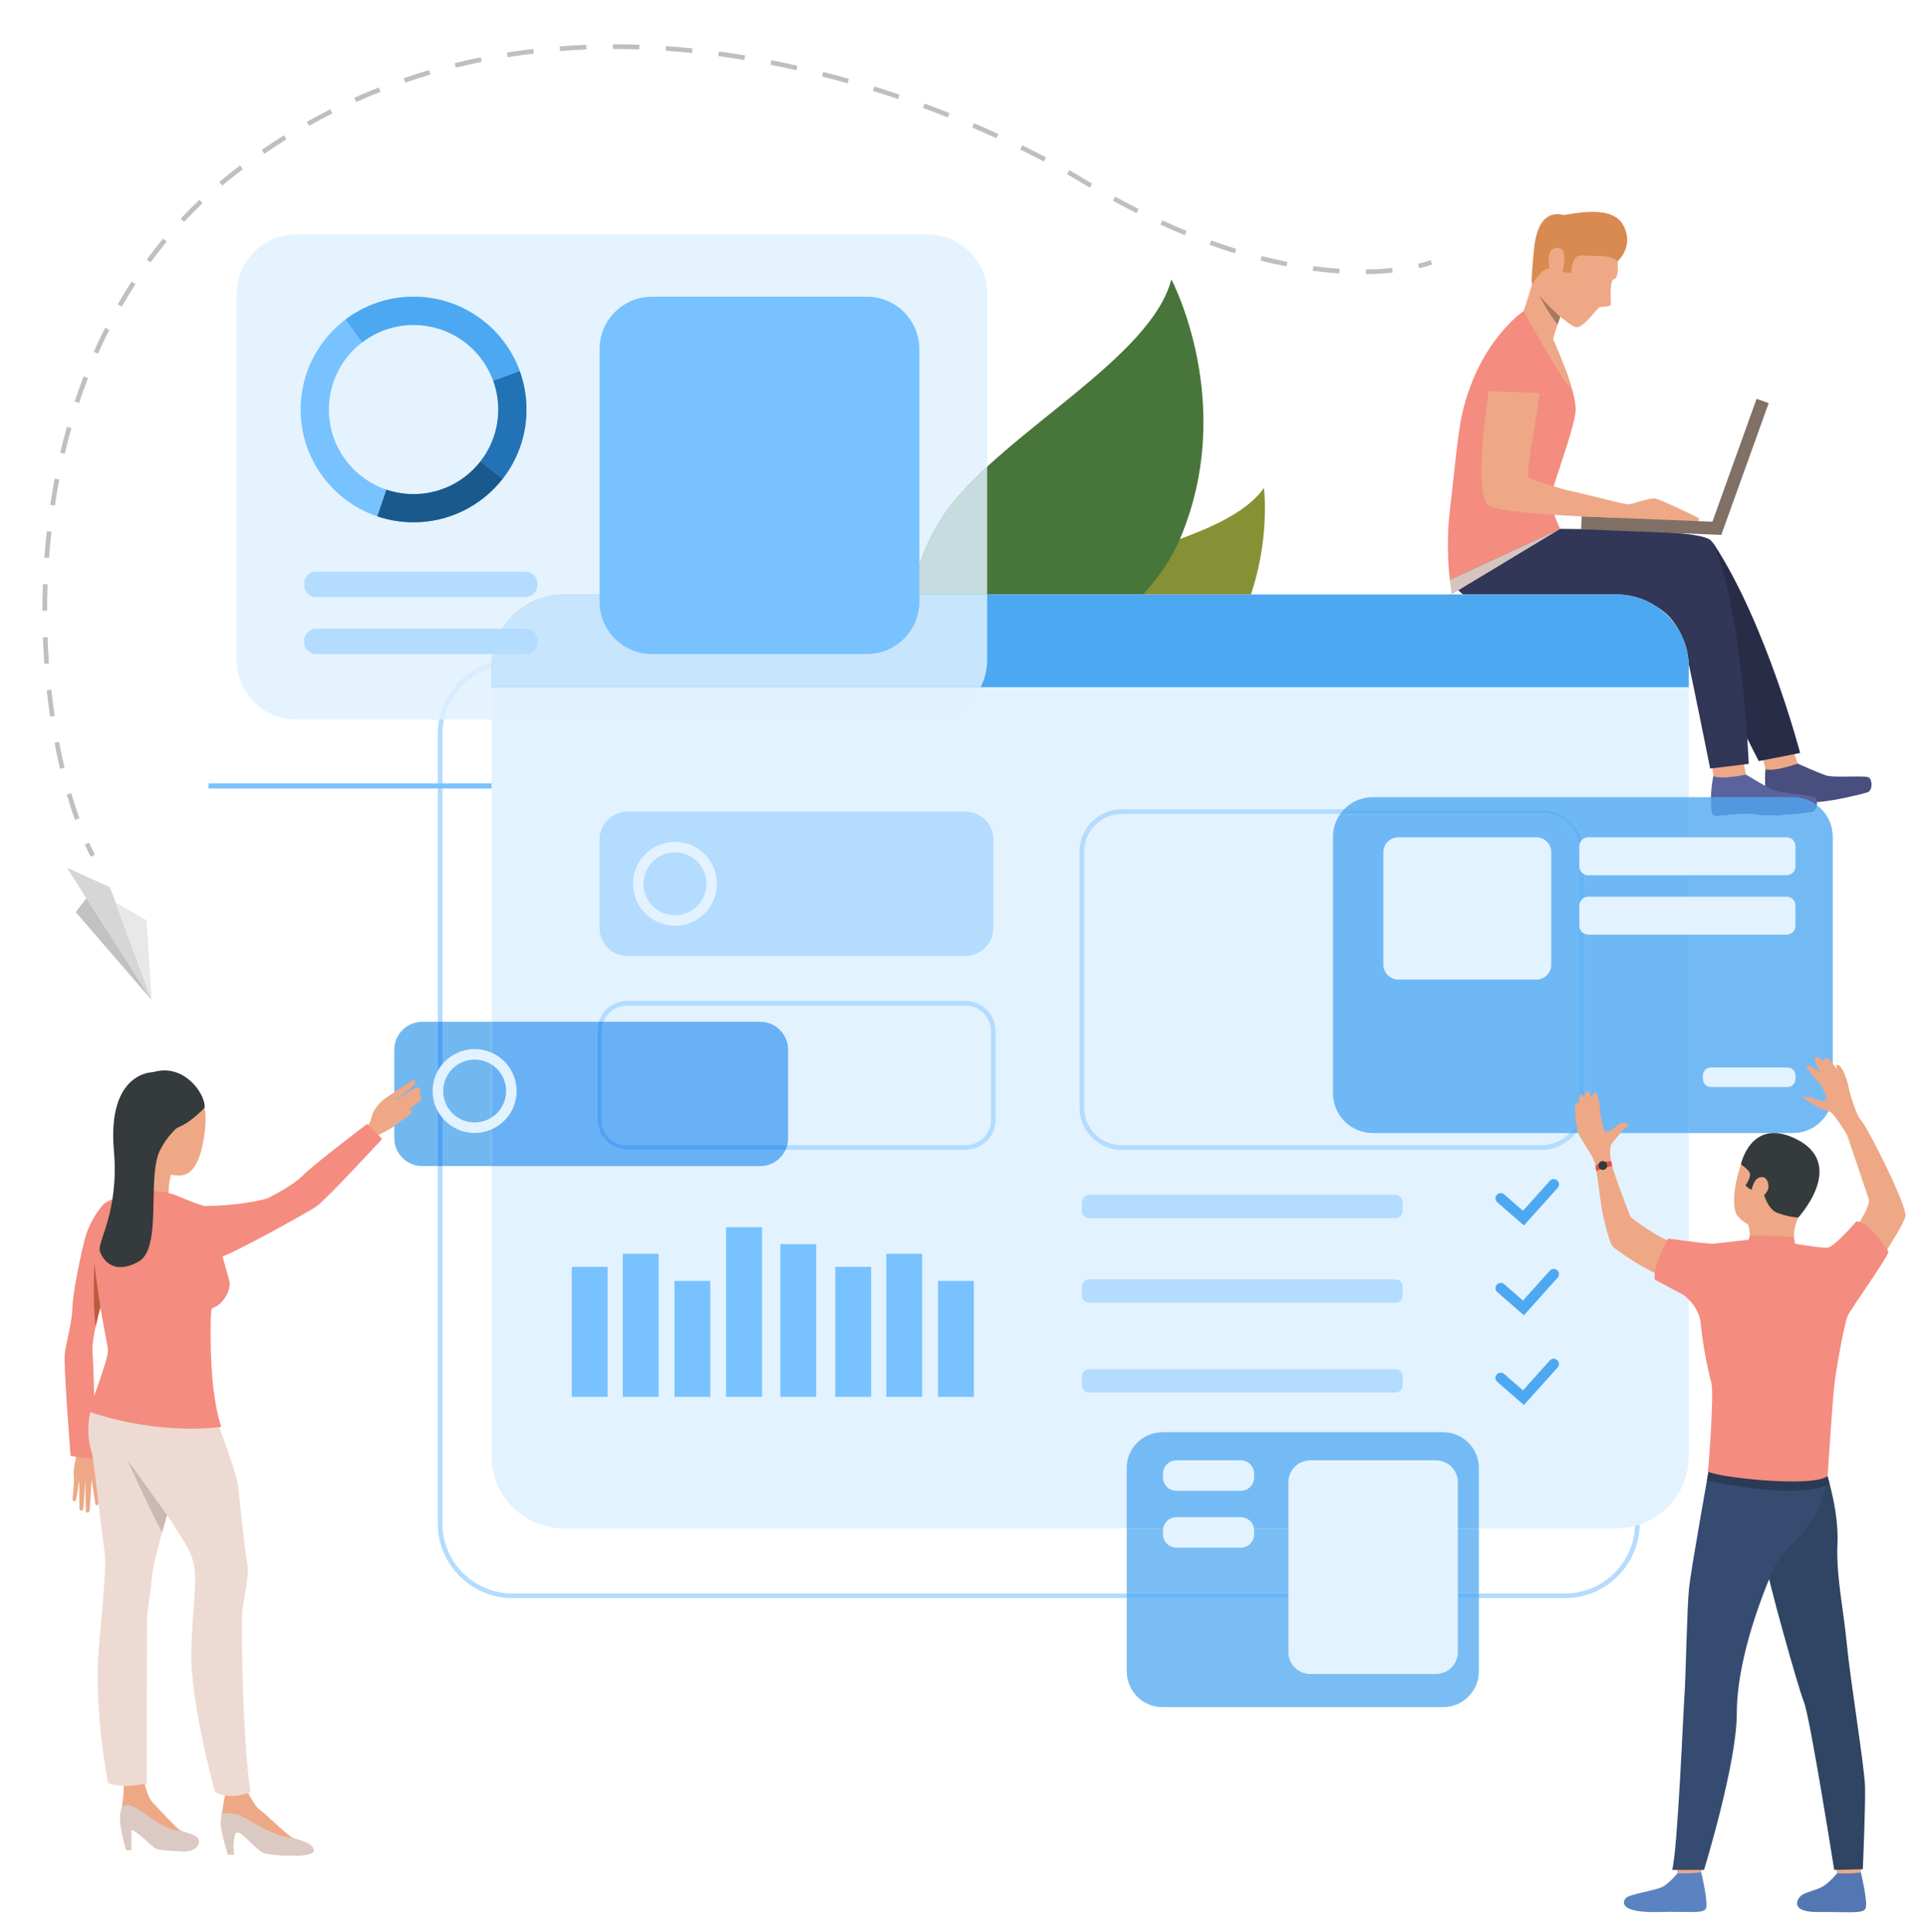 <svg width="343" height="344" viewBox="0 0 343 344" fill="none" xmlns="http://www.w3.org/2000/svg">
<path d="M91.224 118.247C84.346 118.247 78.752 123.836 78.752 130.705V271.236C78.752 278.106 84.346 283.695 91.224 283.695H278.557C285.433 283.695 291.03 278.106 291.03 271.236V130.705C291.03 123.836 285.433 118.247 278.557 118.247H91.224ZM278.557 284.523H91.224C83.889 284.523 77.921 278.563 77.921 271.236V130.705C77.921 123.379 83.889 117.419 91.224 117.419H278.557C285.892 117.419 291.858 123.379 291.858 130.705V271.236C291.858 278.563 285.892 284.523 278.557 284.523Z" fill="#B3DCFF"/>
<path d="M319.996 135.951C319.996 135.951 323.414 137.491 324.941 138.026C325.723 138.3 327.574 138.276 329.275 138.251C330.893 138.228 332.377 138.205 332.679 138.439C333.301 138.917 333.326 140.729 332.428 141.046C331.528 141.364 324.851 143.01 322.522 142.774C321.348 142.656 319.723 142.997 318.276 143.337C316.853 143.672 315.602 144.007 315.117 143.906C314.14 143.703 314.054 138.216 314.261 136.951C314.468 135.687 319.996 135.951 319.996 135.951Z" fill="#484E7D"/>
<path d="M319.21 133.752L319.996 135.951C319.996 135.951 315.876 137.417 314.261 136.951L313.721 134.71L319.21 133.752Z" fill="#EEA886"/>
<path d="M310.783 137.907C310.783 137.907 314.007 139.87 315.463 140.595C316.92 141.32 322.538 141.432 323.102 141.987C323.666 142.542 323.491 144.344 322.563 144.544C321.635 144.745 314.823 145.532 312.536 145.003C311.314 144.72 309.533 144.886 307.994 145.05C306.655 145.194 305.501 145.338 305.06 145.187C304.11 144.86 304.633 139.402 304.977 138.172C305.323 136.943 310.783 137.907 310.783 137.907Z" fill="#5B639E"/>
<path d="M310.3 135.622L310.783 137.907C310.783 137.907 306.53 138.84 304.977 138.172L304.688 135.878L310.3 135.622Z" fill="#EEA886"/>
<path d="M277.991 94.481C277.991 94.481 292.689 94.61 294.492 94.864C296.445 95.141 304.093 95.387 305.017 96.787C314.337 110.918 320.421 134.055 320.421 134.055L313.054 135.504C313.054 135.504 305.93 121.712 302.946 114.548C300.267 108.115 297.974 106.462 292.348 106.604C286.722 106.746 268.728 105.507 258.353 104.223L277.991 94.481Z" fill="#292C47"/>
<path d="M276.436 60.445C276.436 60.445 280.798 69.822 280.444 73.304C280.091 76.787 276.341 86.441 276.076 88.381C275.81 90.321 277.709 94.156 277.709 94.156L258.07 103.237C258.07 103.237 257.279 97.496 258.07 90.884C258.861 84.271 259.445 77.165 260.318 73.428C263.297 60.677 271.178 55.392 271.178 55.392L276.436 60.445Z" fill="#F48C7F"/>
<path d="M277.709 94.156C277.709 94.156 292.407 94.285 294.209 94.539C296.163 94.816 303.984 94.949 304.733 96.462C310.074 107.236 311.274 135.995 311.274 135.995L304.403 136.825C304.403 136.825 301.478 122.145 299.968 115.277C299.166 111.633 296.125 107.213 291.958 107.457C286.34 107.786 264.296 113.227 258.07 103.237L277.709 94.156Z" fill="#323657"/>
<path d="M265.016 69.302C265.058 67.486 266.114 59.65 270.54 60.186C274.963 60.722 274.452 66.025 274.042 70.024C273.613 74.21 271.44 84.47 272.131 84.998C272.823 85.525 278.072 87.101 279.201 87.326C280.33 87.551 287.135 89.219 287.694 89.375C288.241 89.527 287.146 92.171 287.146 92.171C287.146 92.171 268.298 91.619 265.145 90.127C261.992 88.634 265.016 69.302 265.016 69.302Z" fill="#EEA886"/>
<path d="M287.694 89.375C287.694 89.375 289.095 89.727 289.769 89.781C290.444 89.835 293.641 88.567 294.635 88.751C295.629 88.934 302.024 92.017 302.311 92.233C302.597 92.449 302.14 92.874 302.14 92.874L287.146 92.333L287.694 89.375Z" fill="#EEA886"/>
<path d="M306.377 95.232L281.441 94.226L281.534 91.945L306.47 92.951L306.377 95.232Z" fill="#807066"/>
<path d="M314.82 71.771L306.386 95.232L304.234 94.462L312.668 70.999L314.82 71.771Z" fill="#807066"/>
<path d="M287.873 45.679C287.873 45.679 288.344 49.53 287.3 49.691C286.436 49.824 286.741 53.54 286.741 54.128C286.741 54.716 285.123 54.511 284.681 54.716C284.24 54.922 281.73 58.595 280.469 58.242C279.209 57.89 274.487 53.853 273.604 51.726C272.721 49.598 274.237 42.138 276.384 39.581C278.532 37.024 287.02 38.942 287.873 45.679Z" fill="#EEA886"/>
<path d="M278.039 55.517C278.039 55.517 277.912 55.854 277.725 56.378C277.586 56.763 277.416 57.249 277.238 57.778C276.759 59.211 276.233 60.95 276.193 61.799C276.119 63.386 271.177 55.392 271.177 55.392C271.177 55.392 272.955 50.578 274.063 44.947C275.17 39.316 278.039 55.517 278.039 55.517Z" fill="#EEA886"/>
<path d="M287.946 46.502C287.946 46.502 291.043 43.754 288.858 39.964C286.674 36.172 279.055 38.347 278.326 38.258C277.598 38.17 273.797 36.965 273.06 44.283C272.323 51.6 272.788 50.503 272.788 50.503C272.788 50.503 274.655 47.362 275.987 47.869C277.32 48.375 279.65 48.618 279.65 48.618C279.65 48.618 279.694 45.202 281.614 45.466C283.534 45.73 286.428 45.15 287.946 46.502Z" fill="#D88A51"/>
<path d="M264.68 69.642L274.782 70.008C274.782 70.008 276.351 59.507 270.544 59.708C264.737 59.91 264.68 69.642 264.68 69.642Z" fill="#F48C7F"/>
<path d="M278.449 46.182C278.455 45.714 278.642 43.762 276.73 44.203C274.818 44.645 275.969 48.91 276.216 49.055C276.461 49.201 278.405 50.128 278.449 46.182Z" fill="#EEA886"/>
<path d="M271.177 55.392C271.177 55.392 279.846 71.041 279.621 68.823C279.444 67.089 275.69 58.713 275.69 58.713L271.177 55.392Z" fill="#EEA886"/>
<path d="M277.725 56.378C277.586 56.763 277.416 57.249 277.238 57.778C275.49 55.606 274.279 53.148 273.92 52.382C274.634 53.681 277.725 56.378 277.725 56.378Z" fill="#A77860"/>
<path d="M277.709 94.156L258.398 105.805L258.07 103.237L277.709 94.156Z" fill="#D6C5BF"/>
<path d="M224.975 86.873C224.975 86.873 227.516 106.455 213.352 121.493C199.186 136.529 167.249 131.168 167.249 131.168C167.249 131.168 172.531 113.396 184.111 106.074C195.69 98.751 218.437 96.23 224.975 86.873Z" fill="#869135"/>
<path d="M208.495 49.737C208.495 49.737 220.171 71.694 210.141 95.684C200.11 119.673 160.088 127.479 160.088 127.479C160.088 127.479 158.438 104.195 168.84 90.443C179.243 76.691 204.937 63.658 208.495 49.737Z" fill="#48753A"/>
<path d="M112.675 140.383H37.126V139.468H112.675V140.383Z" fill="#78C2FF"/>
<path d="M27.01 178.064L11.895 154.472L19.572 157.95L27.01 178.064Z" fill="#D6D6D6"/>
<path d="M27.01 178.064L26.088 163.846L20.596 160.718L27.01 178.064Z" fill="#E8E8E8"/>
<path d="M15.371 159.898L13.483 162.383L27.01 178.064L15.371 159.898Z" fill="#C2C2C2"/>
<path d="M300.592 118.705V259.235C300.592 266.345 294.823 272.108 287.706 272.108H100.372C93.255 272.108 87.485 266.345 87.485 259.235V118.705C87.485 111.595 93.255 105.832 100.372 105.832H287.706C294.823 105.832 300.592 111.595 300.592 118.705Z" fill="#E3F2FF"/>
<path d="M300.592 118.705V122.344H87.485V118.705C87.485 111.595 93.255 105.832 100.372 105.832H287.706C294.823 105.832 300.592 111.595 300.592 118.705Z" fill="#4DA8F2"/>
<path d="M171.835 170.188H111.695C108.946 170.188 106.717 167.962 106.717 165.216V149.472C106.717 146.727 108.946 144.5 111.695 144.5H171.835C174.583 144.5 176.812 146.727 176.812 149.472V165.216C176.812 167.962 174.583 170.188 171.835 170.188Z" fill="#B3DCFF"/>
<path d="M111.694 179.027C109.179 179.027 107.132 181.071 107.132 183.583V199.328C107.132 201.841 109.179 203.885 111.694 203.885H171.834C174.35 203.885 176.397 201.841 176.397 199.328V183.583C176.397 181.071 174.35 179.027 171.834 179.027H111.694ZM171.834 204.713H111.694C108.721 204.713 106.303 202.298 106.303 199.328V183.583C106.303 180.614 108.721 178.198 111.694 178.198H171.834C174.807 178.198 177.226 180.614 177.226 183.583V199.328C177.226 202.298 174.807 204.713 171.834 204.713Z" fill="#B3DCFF"/>
<path d="M248.375 216.867H193.868C193.152 216.867 192.572 216.287 192.572 215.572V214.018C192.572 213.302 193.152 212.722 193.868 212.722H248.375C249.091 212.722 249.671 213.302 249.671 214.018V215.572C249.671 216.287 249.091 216.867 248.375 216.867Z" fill="#B3DCFF"/>
<path d="M248.375 231.919H193.868C193.152 231.919 192.572 231.34 192.572 230.625V229.071C192.572 228.356 193.152 227.776 193.868 227.776H248.375C249.091 227.776 249.671 228.356 249.671 229.071V230.625C249.671 231.34 249.091 231.919 248.375 231.919Z" fill="#B3DCFF"/>
<path d="M199.658 144.915C195.98 144.915 192.987 147.904 192.987 151.578V197.221C192.987 200.896 195.98 203.885 199.658 203.885H274.453C278.131 203.885 281.123 200.896 281.123 197.221V151.578C281.123 147.904 278.131 144.915 274.453 144.915H199.658ZM274.453 204.713H199.658C195.522 204.713 192.158 201.353 192.158 197.221V151.578C192.158 147.447 195.522 144.086 199.658 144.086H274.453C278.588 144.086 281.954 147.447 281.954 151.578V197.221C281.954 201.353 278.588 204.713 274.453 204.713Z" fill="#B3DCFF"/>
<path d="M271.25 218.173L266.513 214.047C266.124 213.709 266.084 213.121 266.422 212.732C266.76 212.344 267.35 212.303 267.739 212.643L271.089 215.56L275.866 210.237C276.21 209.854 276.801 209.821 277.184 210.165C277.567 210.509 277.6 211.097 277.257 211.481L271.25 218.173Z" fill="#4DA8F2"/>
<path d="M271.25 234.159L266.513 230.034C266.124 229.695 266.084 229.105 266.422 228.717C266.76 228.329 267.35 228.289 267.739 228.627L271.089 231.545L275.866 226.222C276.21 225.839 276.801 225.806 277.184 226.149C277.567 226.493 277.6 227.083 277.257 227.467L271.25 234.159Z" fill="#4DA8F2"/>
<path d="M248.375 247.904H193.868C193.152 247.904 192.572 247.325 192.572 246.611V245.056C192.572 244.342 193.152 243.763 193.868 243.763H248.375C249.091 243.763 249.671 244.342 249.671 245.056V246.611C249.671 247.325 249.091 247.904 248.375 247.904Z" fill="#B3DCFF"/>
<path d="M271.25 250.144L266.513 246.018C266.124 245.68 266.084 245.091 266.422 244.703C266.76 244.315 267.35 244.274 267.739 244.612L271.089 247.531L275.866 242.207C276.21 241.824 276.801 241.792 277.184 242.136C277.567 242.479 277.6 243.069 277.257 243.452L271.25 250.144Z" fill="#4DA8F2"/>
<path d="M87.485 128.116H79.022C79.959 123.71 83.234 120.156 87.485 118.818V128.116ZM78.175 128.116H52.742C46.885 128.116 42.138 123.374 42.138 117.524V52.316C42.138 46.466 46.885 41.724 52.742 41.724H165.106C170.963 41.724 175.71 46.466 175.71 52.316V83.092C173.072 85.524 170.709 87.972 168.84 90.443C165.441 94.937 163.329 100.447 162.026 105.832H100.372C93.509 105.832 87.9 111.19 87.507 117.946C82.786 119.32 79.143 123.243 78.175 128.116Z" fill="#E4F3FE"/>
<path d="M79.022 128.116H78.175C79.143 123.243 82.786 119.32 87.507 117.946C87.492 118.198 87.485 118.449 87.485 118.705V118.818C83.234 120.156 79.959 123.71 79.022 128.116Z" fill="#D8EDFF"/>
<path d="M175.71 105.832H162.026C163.329 100.447 165.441 94.937 168.84 90.443C170.709 87.972 173.072 85.524 175.71 83.092V105.832Z" fill="#C6DCDE"/>
<path d="M165.106 128.116H87.485V118.705C87.485 118.449 87.493 118.198 87.507 117.946C87.9 111.189 93.51 105.832 100.372 105.832H162.026H175.71H100.372C93.255 105.832 87.485 111.595 87.485 118.705V122.344H174.551C172.795 125.771 169.225 128.116 165.106 128.116Z" fill="#E1F1FF"/>
<path d="M174.551 122.344H87.485V118.705C87.485 111.595 93.255 105.832 100.372 105.832H175.71V117.524C175.71 119.26 175.292 120.899 174.551 122.344Z" fill="#C7E5FD"/>
<path d="M58.541 72.715C58.603 67.906 60.919 63.65 64.471 60.941C67.059 58.966 70.301 57.81 73.808 57.854C80.254 57.937 85.703 62.051 87.782 67.767L87.786 67.775C88.279 69.135 88.582 70.585 88.664 72.094C88.681 72.427 88.687 72.763 88.684 73.103C88.64 76.506 87.467 79.629 85.53 82.126C82.733 85.73 78.337 88.025 73.421 87.962C71.796 87.941 70.237 87.665 68.779 87.171C62.758 85.138 58.457 79.41 58.541 72.715ZM67.166 91.932C69.109 92.591 71.19 92.958 73.355 92.987C79.911 93.07 85.777 90.009 89.508 85.205C92.094 81.874 93.656 77.706 93.712 73.166C93.719 72.716 93.71 72.266 93.687 71.822C93.579 69.806 93.173 67.868 92.511 66.05C89.74 58.428 82.472 52.941 73.873 52.83C69.24 52.77 64.955 54.28 61.521 56.867C56.725 60.48 53.595 66.189 53.513 72.651C53.399 81.577 59.133 89.218 67.166 91.932Z" fill="#78C2FF"/>
<path d="M85.529 82.127L89.508 85.204C85.776 90.009 79.911 93.071 73.355 92.987C71.19 92.959 69.11 92.59 67.166 91.933L68.779 87.172C70.238 87.665 71.797 87.941 73.42 87.962C78.336 88.025 82.732 85.73 85.529 82.127Z" fill="#1A598C"/>
<path d="M92.511 66.05L87.782 67.767L87.786 67.776C88.413 69.501 88.707 71.31 88.683 73.103C88.639 76.506 87.469 79.63 85.529 82.127L89.508 85.204C92.093 81.874 93.655 77.706 93.713 73.166C93.745 70.707 93.335 68.315 92.511 66.05Z" fill="#2273B5"/>
<path d="M61.521 56.867C64.955 54.28 69.24 52.77 73.874 52.83C82.472 52.941 89.74 58.428 92.511 66.05L87.786 67.775L87.782 67.767C85.703 62.051 80.254 57.937 73.808 57.854C70.301 57.81 67.059 58.966 64.471 60.941L61.521 56.867Z" fill="#4DA8F2"/>
<path d="M114.545 157.272C114.568 155.485 115.429 153.904 116.748 152.897C117.71 152.164 118.915 151.733 120.217 151.75C122.613 151.781 124.638 153.31 125.41 155.434L125.412 155.437C125.595 155.942 125.708 156.48 125.738 157.042H125.737C125.745 157.165 125.748 157.291 125.746 157.416C125.738 157.958 125.65 158.479 125.5 158.973C125.299 159.632 124.985 160.239 124.573 160.769C124.423 160.964 124.259 161.146 124.085 161.319C123.056 162.336 121.636 162.958 120.073 162.938C119.66 162.933 119.26 162.88 118.873 162.79C118.695 162.749 118.519 162.702 118.349 162.644C116.111 161.889 114.513 159.76 114.545 157.272ZM127.614 157.441C127.616 157.315 127.612 157.192 127.607 157.068L127.604 156.941C127.565 156.191 127.414 155.471 127.168 154.796C126.138 151.963 123.437 149.924 120.242 149.883C118.52 149.86 116.928 150.422 115.652 151.383C113.87 152.726 112.707 154.847 112.676 157.248C112.634 160.565 114.765 163.404 117.75 164.413V164.414C118.472 164.658 119.245 164.795 120.05 164.805C120.963 164.817 121.84 164.664 122.654 164.375C124.009 163.892 125.186 163.03 126.052 161.914C126.899 160.823 127.45 159.49 127.583 158.035C127.602 157.838 127.612 157.64 127.614 157.441Z" fill="#E3F2FF"/>
<path d="M154.309 116.441H116.049C110.896 116.441 106.717 112.268 106.717 107.12V62.15C106.717 57.001 110.896 52.828 116.049 52.828H154.309C159.463 52.828 163.64 57.001 163.64 62.15V107.12C163.64 112.268 159.463 116.441 154.309 116.441Z" fill="#78C2FF"/>
<path d="M93.536 106.29H56.265C55.093 106.29 54.144 105.34 54.144 104.171V103.902C54.144 102.732 55.093 101.784 56.265 101.784H93.536C94.707 101.784 95.658 102.732 95.658 103.902V104.171C95.658 105.34 94.707 106.29 93.536 106.29Z" fill="#B3DCFF"/>
<path d="M93.536 116.441H56.265C55.093 116.441 54.144 115.492 54.144 114.323V114.054C54.144 112.884 55.093 111.936 56.265 111.936H93.536C94.707 111.936 95.658 112.884 95.658 114.054V114.323C95.658 115.492 94.707 116.441 93.536 116.441Z" fill="#B3DCFF"/>
<path d="M319.144 201.717H300.592V141.919H304.537C304.474 143.516 304.575 145.02 305.06 145.187C305.193 145.232 305.392 145.251 305.641 145.251C306.215 145.251 307.06 145.151 307.994 145.05C308.929 144.951 309.953 144.85 310.887 144.85C311.49 144.85 312.056 144.892 312.537 145.003C313.095 145.132 313.921 145.183 314.868 145.183C317.797 145.182 321.862 144.696 322.563 144.544C323.044 144.441 323.323 143.906 323.401 143.338C325.118 144.63 326.229 146.684 326.229 148.997V194.638C326.229 198.548 323.056 201.717 319.144 201.717Z" fill="#73BAF4"/>
<path d="M305.64 145.251C305.391 145.251 305.192 145.233 305.059 145.187C304.575 145.02 304.474 143.516 304.537 141.919H319.143C320.741 141.919 322.215 142.448 323.4 143.338C323.322 143.906 323.044 144.441 322.563 144.544C321.862 144.696 317.797 145.182 314.868 145.183C313.921 145.183 313.094 145.132 312.536 145.003C312.056 144.892 311.49 144.85 310.886 144.85C309.953 144.85 308.929 144.951 307.994 145.05C307.06 145.151 306.215 145.251 305.64 145.251Z" fill="#5099E0"/>
<path d="M300.591 201.717H280.449C281.393 200.464 281.954 198.907 281.954 197.221V151.578C281.954 147.447 278.588 144.086 274.453 144.086H239.246C240.534 142.75 242.344 141.919 244.348 141.919H300.591V201.717ZM279.372 201.717H244.348C240.435 201.717 237.263 198.548 237.263 194.638V148.997C237.263 147.476 237.743 146.068 238.559 144.915H274.453C278.131 144.915 281.123 147.904 281.123 151.578V197.221C281.123 198.952 280.459 200.531 279.372 201.717Z" fill="#6EB8F5"/>
<path d="M280.449 201.717H279.372C280.459 200.531 281.123 198.952 281.123 197.221V151.578C281.123 147.904 278.131 144.915 274.453 144.915H238.559C238.767 144.621 238.996 144.344 239.246 144.086H274.453C278.588 144.086 281.953 147.447 281.953 151.578V197.221C281.953 198.907 281.393 200.464 280.449 201.717Z" fill="#63B3F5"/>
<path d="M273.447 174.4H248.903C247.426 174.4 246.229 173.204 246.229 171.73V151.734C246.229 150.26 247.426 149.065 248.903 149.065H273.447C274.924 149.065 276.12 150.26 276.12 151.734V171.73C276.12 173.204 274.924 174.4 273.447 174.4Z" fill="#E3F2FF"/>
<path d="M318.021 155.822H282.69C281.825 155.822 281.124 155.122 281.124 154.258V150.629C281.124 149.765 281.825 149.065 282.69 149.065H318.021C318.885 149.065 319.586 149.765 319.586 150.629V154.258C319.586 155.122 318.885 155.822 318.021 155.822Z" fill="#E3F2FF"/>
<path d="M318.021 166.393H282.69C281.825 166.393 281.124 165.693 281.124 164.829V161.2C281.124 160.336 281.825 159.635 282.69 159.635H318.021C318.885 159.635 319.586 160.336 319.586 161.2V164.829C319.586 165.693 318.885 166.393 318.021 166.393Z" fill="#E3F2FF"/>
<path d="M318.163 193.534H304.536C303.751 193.534 303.113 192.897 303.113 192.113V191.468C303.113 190.683 303.751 190.046 304.536 190.046H318.163C318.95 190.046 319.586 190.683 319.586 191.468V192.113C319.586 192.897 318.95 193.534 318.163 193.534Z" fill="#E3F2FF"/>
<path d="M309.109 216.252C309.109 216.252 307.688 213.77 309.94 207.117C312.118 200.684 319.657 201.267 322.053 205.389C324.449 209.511 323.64 212.071 320.112 216.725C316.585 221.378 310.572 218.379 309.109 216.252Z" fill="#EEA886"/>
<path d="M326.619 330.706C326.619 330.706 326.992 333.439 327.039 333.849C327.086 334.259 331.189 333.606 331.189 333.606L331.521 330.355C331.521 330.355 327.132 330.321 326.619 330.706Z" fill="#EEA886"/>
<path d="M326.995 333.501C326.995 333.501 325.695 335.148 324.437 335.865C323.18 336.583 321.205 336.867 320.46 337.61C319.923 338.145 318.505 340.454 323.729 340.407C328.951 340.361 331.468 340.733 332.027 339.848C332.588 338.964 331.219 333.316 331.219 333.316C331.219 333.316 329.94 333.677 326.995 333.501Z" fill="#5377B3"/>
<path d="M298.207 330.706C298.207 330.706 298.58 333.439 298.627 333.849C298.674 334.259 302.777 333.606 302.777 333.606L303.109 330.355C303.109 330.355 298.72 330.321 298.207 330.706Z" fill="#EEA886"/>
<path d="M298.582 333.501C298.582 333.501 297.283 335.148 296.025 335.865C294.768 336.583 290.141 337.172 289.397 337.915C288.86 338.451 287.968 340.61 295.316 340.407C300.536 340.264 303.057 340.734 303.616 339.848C304.176 338.964 302.807 333.316 302.807 333.316C302.807 333.316 301.184 333.605 298.582 333.501Z" fill="#5B83C2"/>
<path d="M325.237 262.679C325.237 262.679 327.342 269.21 327.065 274.838C326.788 280.467 328.153 286.625 328.71 292.505C329.332 299.059 331.878 314.576 331.971 318.081C332.062 321.588 331.575 332.783 331.575 332.783L326.48 332.907C326.48 332.907 322.2 305.78 321.092 303.011C319.983 300.243 314.487 280.51 314.302 278.295C314.116 276.082 325.237 262.679 325.237 262.679Z" fill="#2F4563"/>
<path d="M304.109 261.999C304.109 261.999 301.016 279.268 300.647 282.713C300.277 286.157 300.031 299.383 299.845 301.534C299.661 303.689 298.614 329.709 297.629 332.907H303.311C303.311 332.907 309.145 313.992 309.145 305.041C309.145 296.092 313.007 285.584 315.502 279.679C317.996 273.775 323.704 273.635 325.237 262.679C325.237 262.679 306.185 258.524 304.109 261.999Z" fill="#354C70"/>
<path d="M311.17 218.009C311.17 218.009 311.81 219.872 311.17 221.201C310.527 222.531 319.358 221.733 319.358 221.733C319.358 221.733 318.959 218.985 320.112 216.725C321.266 214.464 311.17 218.009 311.17 218.009Z" fill="#EEA886"/>
<path d="M325.647 264.102C325.647 264.102 322.472 267.36 303.825 263.594L304.109 261.999L325.307 262.797L325.647 264.102Z" fill="#2B3B57"/>
<path d="M309.834 221.633C309.834 221.633 306.572 221.965 305.64 222.143C304.708 222.321 298.436 221.022 297.149 220.889C295.861 220.756 290.375 217.001 290.198 216.557C290.02 216.114 286.86 208.121 286.683 206.392C286.505 204.663 283.603 205.556 283.853 206.748C284.318 208.976 284.916 214.385 285.243 215.952C285.597 217.644 286.544 221.478 287.077 221.951C287.609 222.422 292.549 226.177 297.386 227.771C302.223 229.367 305.863 231.717 305.863 231.717H329.7C329.7 231.717 338.971 218.479 339.17 216.484C339.37 214.489 332.695 201.234 331.364 199.57C330.032 197.91 328.107 200.114 328.107 200.114C328.107 200.114 332.096 211.804 332.629 213.466C333.16 215.127 327.989 222.43 326.569 222.452C325.148 222.475 321.502 222.01 319.883 221.943C318.264 221.877 316.555 221.168 316.555 221.168L309.834 221.633Z" fill="#EEA886"/>
<path d="M299.561 230.476C299.561 230.476 302.478 232.413 302.744 235.737C303.01 239.062 304.075 244.314 304.607 246.108C305.14 247.904 304.143 260.936 304.009 261.866C303.876 262.797 322.454 265.008 325.307 262.797C325.307 262.797 326.105 250.63 326.438 247.172C326.771 243.716 328.368 235.339 328.9 234.208C329.433 233.078 335.889 224.033 336.155 222.84C336.155 222.84 332.816 217.521 330.419 217.455C330.419 217.455 326.614 221.909 325.374 222.108C324.133 222.308 316.527 220.916 316.526 220.904C316.526 220.904 315.696 222.033 311.284 220.703C311.284 220.703 306.028 221.296 305.174 221.405C304.138 221.537 296.942 220.502 296.942 220.502C296.942 220.502 294.056 225.372 294.561 227.831L299.561 230.476Z" fill="#F48C7F"/>
<path d="M286.849 207.431C286.849 207.431 286.197 204.35 286.983 203.465C287.429 202.961 288.502 201.628 288.601 201.431C288.699 201.237 289.851 200.575 289.851 200.256C289.851 199.939 288.723 199.546 287.742 200.453C286.763 201.358 286.15 201.555 285.756 201.457C285.364 201.358 284.801 198.102 284.751 197.293C284.702 196.485 284.391 194.355 283.884 194.501C283.378 194.649 283.404 195.58 283.404 195.58C283.404 195.58 282.814 193.962 282.422 194.281C282.031 194.6 282.079 195.383 282.079 195.383C282.079 195.383 281.344 194.477 281.147 195.137C280.951 195.799 281.147 196.388 281.147 196.388C281.147 196.388 280.388 195.971 280.338 197C280.29 198.029 280.559 201.041 281.099 202.117C281.638 203.196 283.657 206.015 283.898 207.115C284.138 208.217 286.849 207.431 286.849 207.431Z" fill="#EEA886"/>
<path d="M328.757 202.02C328.757 202.02 326.539 198.296 325.785 197.964C325.031 197.631 323.965 197.443 323.034 196.777C322.102 196.113 320.87 195.56 320.937 195.338C321.004 195.116 322.102 195.205 323.278 195.714C324.454 196.224 324.97 195.978 325.081 195.712C325.192 195.446 324.454 193.569 324.099 193.124C323.744 192.682 321.214 190.14 321.636 189.764C322.057 189.387 323.699 190.784 323.965 191.072C323.965 191.072 322.657 188.323 323.167 188.191C323.678 188.058 324.632 189.032 324.632 189.032C324.632 189.032 324.521 186.684 327.05 190.495C327.05 190.495 326.518 189.232 327.293 189.653C328.07 190.074 328.825 192.445 329.068 193.643C329.312 194.839 330.419 198.651 331.364 199.57C332.307 200.49 328.757 202.02 328.757 202.02Z" fill="#EEA886"/>
<path d="M320.112 216.725C320.112 216.725 318.943 216.828 316.459 215.971C313.974 215.114 313.788 210.774 313.251 211.288C312.155 212.337 311.119 211.613 310.706 210.992C310.706 210.992 311.919 209.396 311.357 208.628C310.794 207.86 309.878 207.299 309.878 207.299C309.878 207.299 311.627 198.884 319.58 202.718C328.898 207.21 320.112 216.725 320.112 216.725Z" fill="#353A3D"/>
<path d="M311.17 221.201L311.449 219.985C311.449 219.985 316.525 219.883 319.296 220.283L319.586 221.737C319.586 221.737 316.04 223.343 311.17 221.201Z" fill="#F48C7F"/>
<path d="M312.422 210.224C312.883 209.459 314.587 208.942 314.788 211.11C314.943 212.791 311.741 214.627 311.71 213.06C311.681 211.495 312.115 210.734 312.422 210.224Z" fill="#EEA886"/>
<path d="M286.728 206.731C286.728 206.731 284.897 206.776 284.009 207.577C284.009 207.577 283.951 208.087 284.157 208.488C284.157 208.488 285.744 207.749 286.961 207.609C286.961 207.609 286.941 206.945 286.728 206.731Z" fill="#E55353"/>
<path d="M284.569 207.188C284.401 207.588 284.588 208.05 284.988 208.218C285.39 208.388 285.852 208.2 286.02 207.8C286.19 207.399 286.002 206.937 285.601 206.769C285.201 206.6 284.739 206.787 284.569 207.188Z" fill="#353A3D"/>
<path d="M87.485 207.601H78.752V181.913H87.485V207.601ZM77.922 207.601H75.164C72.415 207.601 70.186 205.375 70.186 202.629V186.886C70.186 184.14 72.415 181.913 75.164 181.913H77.922V207.601Z" fill="#71B8F0"/>
<path d="M77.921 207.601H78.752V181.913H77.921V207.601Z" fill="#51A1F5"/>
<path d="M135.304 207.601H87.485V181.913H106.568C106.395 182.439 106.303 183.001 106.303 183.583V199.328C106.303 202.298 108.722 204.713 111.695 204.713H139.824C139.035 206.417 137.307 207.601 135.304 207.601ZM140.121 203.885H111.695C109.179 203.885 107.132 201.841 107.132 199.328V183.583C107.132 182.994 107.245 182.43 107.449 181.913H135.304C138.052 181.913 140.28 184.14 140.28 186.886V202.629C140.28 203.063 140.225 203.484 140.121 203.885Z" fill="#68B1F5"/>
<path d="M139.824 204.713H111.695C108.721 204.713 106.303 202.298 106.303 199.328V183.583C106.303 183.001 106.395 182.44 106.568 181.913H107.449C107.245 182.43 107.132 182.994 107.132 183.583V199.328C107.132 201.841 109.179 203.885 111.695 203.885H140.121C140.046 204.173 139.946 204.449 139.824 204.713Z" fill="#51A1F5"/>
<path d="M15.713 257.625C15.713 257.625 15.99 259.128 16.835 259.351C17.553 259.539 18.345 260.302 18.589 260.535C18.916 260.849 20.277 261.437 19.885 261.853C19.494 262.268 17.595 260.99 17.143 260.802C16.691 260.614 17.338 262.702 17.155 263.178C16.973 263.654 13.448 264.528 13.169 263.042C12.892 261.557 13.576 259.787 13.475 259.535C13.375 259.284 13.23 258.463 13.23 258.463L15.713 257.625Z" fill="#EEA886"/>
<path d="M17.172 262.816C17.172 262.816 17.721 267.421 17.501 267.758C17.281 268.095 17.029 268.109 16.96 267.682C16.89 267.253 16.3 263.248 16.3 263.248C16.3 263.248 16.034 268.807 15.914 269.122C15.843 269.308 15.358 269.365 15.3 269.139C15.242 268.913 15.191 263.389 15.191 263.389C15.191 263.389 14.932 268.579 14.753 268.812C14.596 269.018 14.137 268.959 14.13 268.573C14.123 268.186 14.09 263.358 14.09 263.358C14.09 263.358 13.664 267.122 13.395 267.231C13.231 267.298 12.814 267.367 12.954 266.398C13.095 265.432 13.186 263.112 13.186 263.112L17.172 262.816Z" fill="#EEA886"/>
<path d="M65.211 201.143C65.211 201.143 65.968 199.732 66.227 198.605C66.486 197.477 67.894 195.975 68.468 195.621C69.041 195.265 73.2 192.288 73.681 192.288C74.162 192.289 73.882 193.212 73.466 193.481C73.05 193.751 69.673 196.379 69.673 196.379C69.673 196.379 73.875 193.482 74.314 193.562C74.753 193.64 75.066 194.197 74.594 194.771C74.594 194.771 75.552 195.401 74.554 196.166L72.568 197.699C72.568 197.699 73.737 197.092 73.302 198.031C73.071 198.529 70.629 199.985 70.237 200.431C69.846 200.876 66.765 202.375 66.765 202.375L65.211 201.143Z" fill="#EEA886"/>
<path d="M40.587 330.167H41.628C41.628 330.167 41.281 326.237 42.246 326.198C43.209 326.16 45.6 329.396 47.028 329.898C48.456 330.398 55.783 330.82 55.822 329.473C55.861 328.125 53.007 327.585 52.12 327.2C51.233 326.815 46.913 322.615 46.142 322.114C45.369 321.613 44.096 319.071 44.096 319.071H40.163C40.163 319.071 39.731 321.204 39.484 322.927C39.391 323.565 39.324 324.145 39.314 324.542C39.276 326.006 40.587 330.167 40.587 330.167Z" fill="#EEA886"/>
<path d="M22.487 329.39H23.355V325.731C24.078 325.792 26.509 328.09 27.261 328.755C28.012 329.419 29.044 329.39 32.212 329.591C35.38 329.792 35.679 327.898 35.178 327.253C34.676 326.607 33.056 326.325 32.212 325.924C31.369 325.52 28.042 321.773 27.155 320.885C26.268 319.999 25.727 317.46 25.727 317.46L22.025 317.782C22.025 317.782 22.048 320.105 21.627 322.054V322.054L21.622 322.069C21.587 322.237 21.547 322.399 21.504 322.557C20.954 324.583 22.487 329.39 22.487 329.39Z" fill="#EEA886"/>
<path d="M31.149 207.125C31.149 207.125 29.341 210.934 30.307 214.048C30.307 214.048 24.747 213.291 24.581 212.642C24.415 211.992 25.277 206.152 24.634 204.361C23.992 202.57 31.149 207.125 31.149 207.125Z" fill="#EEA886"/>
<path d="M31.281 212.787C31.281 212.787 34.499 214.167 35.967 214.59C37.436 215.016 40.453 216.679 39.806 222.072C39.16 227.464 37.888 232.089 37.382 234.389C36.874 236.689 36.657 242.623 36.998 245.537C36.998 245.537 28.944 246.909 19.775 244.291C19.775 244.291 21.781 239.506 21.831 238.237C21.88 236.964 17.179 226.128 17.044 224.461C16.91 222.794 16.337 215.443 18.95 214.018C21.563 212.592 23.58 212.95 24.689 212.309C25.8 211.667 29.774 212.159 31.281 212.787Z" fill="#F48C7F"/>
<path d="M31.265 221.173C31.265 221.173 30.03 214.696 36.315 214.706C41.841 214.716 47.06 213.67 47.935 213.184C48.811 212.699 52.19 211.04 53.965 209.216C55.739 207.393 65.355 200.089 65.355 200.089L68.013 202.774C68.013 202.774 57.869 213.777 56.234 214.849C54.598 215.921 40.867 223.582 39.125 223.823C37.383 224.066 32.49 225.394 31.265 221.173Z" fill="#F48C7F"/>
<path d="M11.514 241.185C11.325 243.467 12.568 259.215 12.568 259.215L17.038 259.73C17.038 259.73 16.721 244.176 16.47 240.589C16.396 239.53 16.642 237.911 17.023 236.155V236.154C17.265 235.038 17.562 233.867 17.87 232.75C18.715 229.665 19.626 226.986 19.626 226.986C19.626 226.986 24.632 213.979 18.352 214.504C18.352 214.504 16.018 216.908 15.031 220.851C14.043 224.796 12.912 230.707 12.869 233.061C12.826 235.417 11.652 239.508 11.514 241.185Z" fill="#F48C7F"/>
<path d="M35.92 245.41C35.92 245.41 37.363 248.816 37.49 249.678C37.617 250.537 42.14 261.783 42.454 265.075C42.772 268.402 43.727 277.281 44.066 278.553C44.406 279.824 43.303 285.503 43.133 286.775C42.963 288.046 43.048 308.814 44.576 319.07C44.576 319.07 41.012 320.596 38.296 319.07C38.296 319.07 33.798 303.05 34.053 293.81C34.308 284.57 35.482 280.672 34.046 276.941C32.611 273.212 24.21 262.023 23.361 260.836C22.513 259.649 17.197 253.092 22.231 245.987C27.265 238.883 35.92 245.41 35.92 245.41Z" fill="#EDDAD3"/>
<path d="M18.547 275.755C18.994 278.722 18.524 282.621 17.591 293.472C16.657 304.321 19.225 317.46 19.225 317.46C22.449 318.562 26.162 317.46 26.162 317.46C26.076 316.697 26.162 291.013 26.162 288.724C26.162 286.435 26.82 283.838 26.989 281.21C27.105 279.42 27.939 276.119 28.877 272.75C29.158 271.74 29.448 270.726 29.731 269.744V269.743C29.89 269.192 30.045 268.65 30.197 268.126C31.518 263.548 33.295 245.874 33.295 245.874C33.295 245.874 23.446 237.95 18.652 245.41C13.857 252.868 16.318 258.293 16.488 259.225C16.657 260.158 18.101 272.789 18.547 275.755Z" fill="#EDDAD3"/>
<path d="M37.631 232.077C37.631 232.077 36.757 246.12 39.374 254.023C39.374 254.023 28.974 255.755 15.707 251.289C15.707 251.289 19.356 241.849 19.23 240.374C19.104 238.898 15.264 221.71 17.107 217.864C18.951 214.018 36.977 219.475 37.631 232.077Z" fill="#F48C7F"/>
<path d="M29.137 191.469C31.514 191.373 37.585 192.293 36.454 201.432C35.323 210.571 32.02 209.78 28.747 208.565C25.475 207.351 22.012 199.962 22.15 198.06C22.288 196.157 22.353 191.742 29.137 191.469Z" fill="#EEA886"/>
<path d="M36.42 197.207C36.42 197.207 33.518 200.4 30.789 201.015C30.789 201.015 28.465 204.54 24.811 205.215C24.811 205.215 17.692 197.355 24.522 192.325C31.354 187.295 36.666 194.406 36.42 197.207Z" fill="#353A3D"/>
<path d="M31.383 199.79C31.33 199.283 30.29 198.182 29.349 199.261C28.408 200.34 29.781 203.116 30.373 203.159C30.965 203.202 31.584 201.717 31.383 199.79Z" fill="#EEA886"/>
<path d="M22.63 259.814C22.707 259.983 27.614 270.863 28.876 272.75C29.158 271.74 29.448 270.726 29.73 269.744V269.743C29.73 269.743 22.794 260.054 22.63 259.814Z" fill="#C9B9B3"/>
<path d="M16.803 225.002C16.803 225.002 16.456 231.915 17.023 236.154C17.264 235.038 17.562 233.867 17.869 232.75C17.845 232.592 16.894 226.092 16.803 225.002Z" fill="#BA5C3D"/>
<path d="M27.305 190.877C27.305 190.877 19.031 190.687 20.275 204.888C21.23 215.802 17.212 221.193 17.778 222.785C18.344 224.375 20.284 227.034 24.627 224.636C28.971 222.238 26.112 209.73 28.445 204.862C30.778 199.994 35.901 197.738 35.901 197.738C35.901 197.738 35.002 189.451 27.305 190.877Z" fill="#353A3D"/>
<path d="M38.469 219.632C38.469 219.632 40.358 226.372 40.807 227.964C41.391 230.033 38.682 233.925 36.282 232.73C33.882 231.532 38.469 219.632 38.469 219.632Z" fill="#F48C7F"/>
<path d="M22.487 329.39H23.355V325.731C24.078 325.792 26.509 328.09 27.261 328.755C28.012 329.419 29.044 329.39 32.212 329.591C35.38 329.792 35.679 327.898 35.178 327.253C34.676 326.607 33.056 326.325 32.212 325.924C28.824 326.104 24.688 321.345 22.703 321.355C21.648 321.361 21.659 321.944 21.627 322.054V322.054L21.622 322.069C21.587 322.237 21.547 322.399 21.504 322.557C20.954 324.583 22.487 329.39 22.487 329.39Z" fill="#DBCAC3"/>
<path d="M40.587 330.167H41.628C41.628 330.167 41.281 326.237 42.246 326.198C43.209 326.16 45.6 329.396 47.028 329.898C48.456 330.398 55.783 330.82 55.822 329.473C55.861 328.125 53.007 327.585 52.12 327.2C49.097 327.193 44.182 323.87 42.657 323.196C41.133 322.522 39.484 322.927 39.484 322.927C39.391 323.565 39.324 324.145 39.314 324.542C39.276 326.006 40.587 330.167 40.587 330.167Z" fill="#DBCAC3"/>
<path d="M252.591 47.759L252.402 46.952C253.868 46.61 254.626 46.313 254.634 46.311L254.939 47.082C254.906 47.094 254.116 47.403 252.591 47.759Z" fill="#C2BEBC"/>
<path d="M113.787 8.793C112.28 8.741 110.762 8.716 109.273 8.716H109.083L109.083 7.887L109.273 7.886C110.771 7.887 112.299 7.914 113.815 7.965L113.787 8.793ZM99.69 9.08L99.626 8.253C101.183 8.133 102.773 8.042 104.352 7.98L104.384 8.809C102.816 8.869 101.236 8.96 99.69 9.08ZM123.174 9.436C121.609 9.277 120.032 9.142 118.485 9.036L118.543 8.209C120.098 8.316 121.684 8.452 123.258 8.612L123.174 9.436ZM90.356 10.176L90.226 9.357C91.77 9.112 93.348 8.894 94.915 8.71L95.012 9.534C93.455 9.716 91.889 9.931 90.356 10.176ZM132.502 10.689C130.951 10.432 129.385 10.196 127.847 9.99L127.958 9.168C129.504 9.377 131.079 9.613 132.638 9.872L132.502 10.689ZM81.148 12.043L80.948 11.238C82.466 10.861 84.021 10.512 85.567 10.199L85.732 11.011C84.198 11.322 82.655 11.669 81.148 12.043ZM141.74 12.501C140.208 12.155 138.659 11.827 137.134 11.528L137.294 10.715C138.827 11.016 140.384 11.345 141.924 11.694L141.74 12.501ZM72.137 14.704L71.866 13.921C73.349 13.41 74.867 12.925 76.377 12.479L76.613 13.273C75.114 13.716 73.609 14.198 72.137 14.704ZM150.865 14.83C149.354 14.401 147.824 13.988 146.318 13.603L146.523 12.8C148.037 13.187 149.574 13.602 151.091 14.034L150.865 14.83ZM159.854 17.64C158.369 17.134 156.863 16.641 155.378 16.177L155.625 15.386C157.118 15.852 158.63 16.346 160.122 16.855L159.854 17.64ZM63.402 18.165L63.062 17.409C64.494 16.765 65.961 16.145 67.424 15.565L67.73 16.335C66.278 16.91 64.823 17.526 63.402 18.165ZM168.691 20.901C167.239 20.324 165.76 19.756 164.293 19.215L164.58 18.437C166.054 18.982 167.54 19.552 168.998 20.132L168.691 20.901ZM55.02 22.403L54.612 21.681C55.982 20.908 57.387 20.157 58.789 19.449L59.163 20.189C57.773 20.891 56.379 21.636 55.02 22.403ZM177.352 24.603C175.939 23.957 174.49 23.315 173.044 22.698L173.371 21.936C174.822 22.555 176.279 23.2 177.697 23.85L177.352 24.603ZM47.052 27.377L46.582 26.695C47.881 25.802 49.212 24.928 50.541 24.099L50.98 24.802C49.662 25.625 48.341 26.491 47.052 27.377ZM185.804 28.754C184.448 28.039 183.036 27.321 181.607 26.62L181.974 25.877C183.408 26.581 184.828 27.302 186.191 28.021L185.804 28.754ZM39.563 33.039L39.029 32.405C39.855 31.71 40.709 31.021 41.567 30.357C41.956 30.055 42.348 29.756 42.74 29.461L43.239 30.122C42.85 30.416 42.462 30.712 42.075 31.012C41.225 31.669 40.381 32.351 39.563 33.039ZM193.992 33.414C193.45 33.095 192.906 32.77 192.359 32.44C191.587 31.974 190.771 31.495 189.932 31.016L190.344 30.297C191.188 30.779 192.01 31.262 192.787 31.73C193.332 32.06 193.874 32.382 194.412 32.7L193.992 33.414ZM202.296 37.945C200.91 37.248 199.501 36.508 198.106 35.747L198.505 35.02C199.891 35.777 201.292 36.512 202.669 37.205L202.296 37.945ZM32.768 39.496L32.161 38.931C33.235 37.78 34.358 36.648 35.497 35.565L36.069 36.166C34.941 37.236 33.831 38.358 32.768 39.496ZM210.901 41.883C209.469 41.293 208.008 40.658 206.561 39.995L206.906 39.242C208.343 39.901 209.794 40.532 211.217 41.117L210.901 41.883ZM219.807 45.101C218.328 44.643 216.817 44.135 215.318 43.591L215.6 42.812C217.087 43.351 218.586 43.854 220.053 44.31L219.807 45.101ZM26.789 46.716L26.12 46.227C27.053 44.954 28.033 43.697 29.033 42.489L29.672 43.018C28.683 44.212 27.713 45.456 26.789 46.716ZM228.99 47.44C227.47 47.14 225.914 46.788 224.366 46.392L224.572 45.589C226.105 45.982 227.646 46.33 229.15 46.627L228.99 47.44ZM238.392 48.685C236.85 48.586 235.261 48.427 233.669 48.215L233.779 47.394C235.352 47.604 236.922 47.76 238.445 47.859L238.392 48.685ZM243.14 48.81L243.128 47.981C244.735 47.959 246.305 47.868 247.799 47.71L247.887 48.533C246.368 48.695 244.771 48.788 243.14 48.81ZM21.677 54.585L20.956 54.173C21.743 52.801 22.574 51.439 23.426 50.127L24.122 50.579C23.278 51.878 22.456 53.225 21.677 54.585ZM17.448 62.963L16.689 62.629C17.328 61.18 18.009 59.739 18.712 58.345L19.453 58.718C18.756 60.099 18.081 61.528 17.448 62.963ZM14.081 71.728L13.294 71.468C13.79 69.965 14.325 68.465 14.884 67.007L15.659 67.305C15.105 68.75 14.574 70.237 14.081 71.728ZM11.536 80.77L10.729 80.581C11.091 79.04 11.488 77.497 11.91 75.996L12.709 76.22C12.29 77.711 11.896 79.241 11.536 80.77ZM9.766 89.999L8.945 89.876C9.181 88.314 9.449 86.744 9.742 85.21L10.557 85.366C10.265 86.888 9.999 88.448 9.766 89.999ZM8.726 99.338L7.899 99.277C8.014 97.705 8.16 96.12 8.332 94.567L9.157 94.658C8.986 96.202 8.841 97.776 8.726 99.338ZM8.382 108.729H7.553C7.553 107.157 7.582 105.567 7.64 104L8.469 104.029C8.412 105.587 8.383 107.168 8.382 108.729ZM7.889 118.179C7.777 116.617 7.692 115.028 7.636 113.456L8.465 113.427C8.52 114.989 8.605 116.568 8.716 118.119L7.889 118.179ZM8.916 127.58C8.688 126.04 8.486 124.462 8.314 122.889L9.139 122.799C9.309 124.362 9.51 125.93 9.737 127.459L8.916 127.58ZM10.687 136.875C10.332 135.373 10.001 133.815 9.703 132.245L10.518 132.091C10.813 133.649 11.142 135.194 11.494 136.685L10.687 136.875ZM13.344 145.965C12.833 144.536 12.344 143.019 11.889 141.455L12.686 141.224C13.136 142.772 13.62 144.273 14.125 145.687L13.344 145.965Z" fill="#C2BEBC"/>
<path d="M16.138 152.526C15.787 151.84 15.437 151.11 15.101 150.358L15.858 150.02C16.189 150.759 16.532 151.475 16.877 152.149L16.138 152.526Z" fill="#C2BEBC"/>
<path d="M108.153 225.54H101.774V248.688H108.153V225.54Z" fill="#78C2FF"/>
<path d="M117.231 223.206H110.852V248.688H117.231V223.206Z" fill="#78C2FF"/>
<path d="M126.43 228.055H120.051V248.688H126.43V228.055Z" fill="#78C2FF"/>
<path d="M135.629 218.492H129.25V248.688H135.629V218.492Z" fill="#78C2FF"/>
<path d="M145.282 221.499H138.903V248.688H145.282V221.499Z" fill="#78C2FF"/>
<path d="M155.063 225.54H148.685V248.688H155.063V225.54Z" fill="#78C2FF"/>
<path d="M164.141 223.206H157.762V248.688H164.141V223.206Z" fill="#78C2FF"/>
<path d="M173.34 228.055H166.961V248.688H173.34V228.055Z" fill="#78C2FF"/>
<path d="M78.886 194.168C78.909 192.381 79.769 190.8 81.089 189.794C82.051 189.059 83.255 188.629 84.558 188.646C86.954 188.676 88.978 190.206 89.751 192.33L89.753 192.332C89.936 192.838 90.048 193.377 90.079 193.936H90.078C90.085 194.061 90.087 194.185 90.086 194.312C90.079 194.855 89.99 195.375 89.84 195.871C89.639 196.528 89.325 197.135 88.914 197.664C88.764 197.859 88.599 198.041 88.425 198.214C87.396 199.231 85.977 199.853 84.414 199.833C84 199.828 83.599 199.775 83.211 199.685C83.034 199.644 82.86 199.598 82.689 199.54C80.452 198.784 78.854 196.656 78.886 194.168ZM91.948 193.945L91.945 193.837C91.906 193.087 91.755 192.367 91.509 191.692C90.479 188.859 87.778 186.82 84.583 186.779C82.861 186.756 81.269 187.316 79.993 188.279C78.21 189.622 77.047 191.742 77.017 194.144C76.974 197.461 79.106 200.3 82.09 201.31C82.813 201.553 83.586 201.691 84.391 201.701C85.335 201.713 86.241 201.547 87.078 201.238C88.397 200.75 89.544 199.903 90.393 198.809C91.234 197.727 91.783 196.405 91.921 194.962C91.941 194.755 91.953 194.546 91.955 194.335C91.957 194.205 91.953 194.074 91.948 193.945Z" fill="#E3F2FF"/>
<path d="M256.864 303.928H206.924C203.407 303.928 200.555 301.079 200.555 297.566V284.524H263.233V297.566C263.233 301.079 260.38 303.928 256.864 303.928ZM263.233 283.695H200.555V272.108H263.233V283.695Z" fill="#7ABDF4"/>
<path d="M200.555 284.523H263.233V283.695H200.555V284.523Z" fill="#67B5F5"/>
<path d="M263.233 272.108H200.555V261.346C200.555 257.832 203.407 254.983 206.924 254.983H256.864C260.38 254.983 263.233 257.832 263.233 261.346V272.108Z" fill="#74BBF5"/>
<path d="M255.596 298.022H233.227C231.075 298.022 229.332 296.28 229.332 294.132V263.879C229.332 261.73 231.075 259.988 233.227 259.988H255.596C257.747 259.988 259.491 261.73 259.491 263.879V294.132C259.491 296.28 257.747 298.022 255.596 298.022Z" fill="#E3F2FF"/>
<path d="M220.85 265.411H209.395C208.076 265.411 207.008 264.342 207.008 263.026V262.373C207.008 261.055 208.076 259.988 209.395 259.988H220.85C222.168 259.988 223.236 261.055 223.236 262.373V263.026C223.236 264.342 222.168 265.411 220.85 265.411Z" fill="#E3F2FF"/>
<path d="M220.85 275.533H209.395C208.076 275.533 207.008 274.466 207.008 273.148V272.496C207.008 271.178 208.076 270.111 209.395 270.111H220.85C222.168 270.111 223.236 271.178 223.236 272.496V273.148C223.236 274.466 222.168 275.533 220.85 275.533Z" fill="#E3F2FF"/>
</svg>
